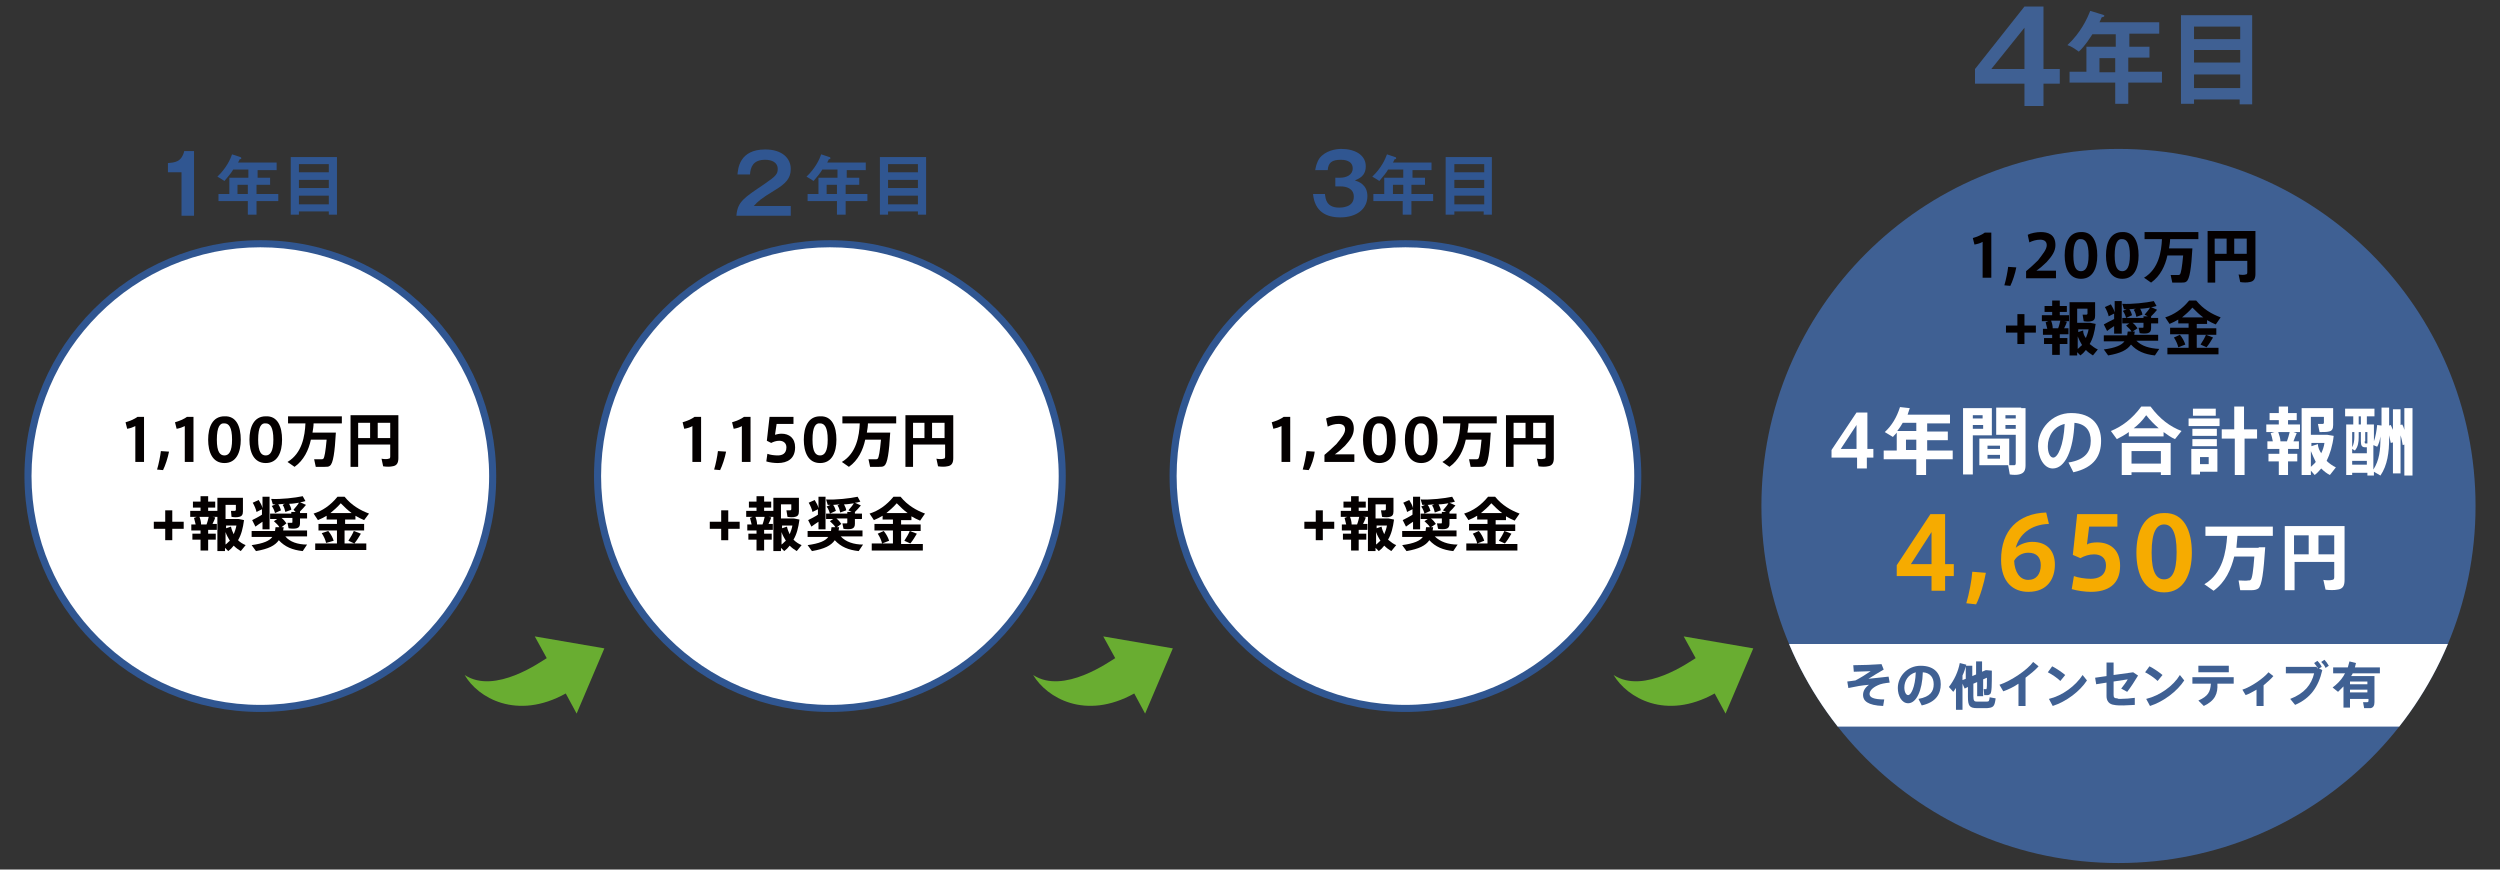 <?xml version="1.0" encoding="utf-8"?>
<!-- Generator: Adobe Illustrator 24.3.0, SVG Export Plug-In . SVG Version: 6.00 Build 0)  -->
<svg version="1.1" id="レイヤー_1" xmlns="http://www.w3.org/2000/svg" xmlns:xlink="http://www.w3.org/1999/xlink" x="0px"
	 y="0px" viewBox="0 0 460 160" style="enable-background:new 0 0 460 160;" xml:space="preserve">
<rect x="0" y="0" width="460" height="160" fill="#333333" stroke="none"/>
<style type="text/css">
	.st0{fill:#69AD31;}
	.st1{fill:#305691;}
	.st2{fill:#FFFFFF;}
	.st3{fill:#040000;}
	.st4{fill:#3F6093;}
	.st5{clip-path:url(#SVGID_2_);fill:#FFFFFF;}
	.st6{fill:#F6AB00;}
</style>
<g>
	<path class="st0" d="M104.1,127.6l2,3.7l5.1-12l-12.8-2.2l2.2,4c-0.9,0.5-9.5,6.8-15.1,3.1C87.9,128.4,95.1,132.6,104.1,127.6"/>
	<path class="st0" d="M208.7,127.6l2,3.7l5.1-12l-12.8-2.2l2.2,4c-0.9,0.5-9.5,6.8-15.1,3.1C192.6,128.4,199.7,132.6,208.7,127.6"/>
	<path class="st0" d="M315.5,127.6l2,3.7l5.1-12l-12.8-2.2l2.2,4c-0.9,0.5-9.5,6.8-15.1,3.1C299.4,128.4,306.5,132.6,315.5,127.6"/>
	<g>
		<g>
			<g>
				<path class="st1" d="M145.5,38v1.7h-10c0.2-2.6,1.4-3.3,5.1-5.8c2.2-1.5,2.5-1.9,2.5-2.8c0-1.3-1.2-1.7-2.3-1.7
					c-2.3,0-2.7,1.4-2.8,2.7h-2.3c0.1-1,0.3-4.6,5.1-4.6c3.1,0,4.7,1.6,4.7,3.6c0,1.7-0.9,2.7-3.1,4c-2.3,1.4-2.9,1.9-3.7,2.8H145.5
					z"/>
				<path class="st1" d="M155.6,32.7h2.5V34h-2.5v1.7h4V37h-4v2.5H154V37h-5.4v-1.3h2v-3h3.5v-1.5h-2.8c-0.2,0.4-0.9,1.3-1.6,2.1
					c-0.5-0.3-0.9-0.6-1.3-0.8c1.6-1.5,2.4-3.2,2.7-4.1l1.5,0.5c0.1,0,0.2,0.1,0.2,0.2c0,0.2-0.2,0.2-0.3,0.2
					c-0.1,0.2-0.1,0.3-0.3,0.6h7.1v1.4h-3.5V32.7z M154,34h-1.9v1.7h1.9V34z"/>
				<path class="st1" d="M163.4,38.9v0.6h-1.5V28.9h8.5v10.6h-1.5v-0.6H163.4z M168.9,31.7v-1.5h-5.5v1.5H168.9z M168.9,34.6v-1.5
					h-5.5v1.5H168.9z M168.9,37.5V36h-5.5v1.6H168.9z"/>
			</g>
			<g>
				<circle class="st2" cx="152.7" cy="87.6" r="42.8"/>
				<path class="st1" d="M152.7,131c-24,0-43.4-19.5-43.4-43.4c0-24,19.5-43.4,43.4-43.4s43.4,19.5,43.4,43.4
					C196.1,111.5,176.6,131,152.7,131z M152.7,45.5c-23.2,0-42.1,18.9-42.1,42.1c0,23.2,18.9,42.1,42.1,42.1
					c23.2,0,42.1-18.9,42.1-42.1C194.8,64.4,175.9,45.5,152.7,45.5z"/>
			</g>
		</g>
		<g>
			<path class="st3" d="M125.9,78.9l-0.3-1.2c0.7-0.2,1.7-0.6,2.2-1h1.2V85h-1.6v-6.6C127.1,78.6,126.5,78.8,125.9,78.9z"/>
			<path class="st3" d="M132.5,86.5l-1.1-0.1c0.3-1,0.6-2.5,0.7-3.4l1.5,0.1C133.4,84.2,132.9,85.7,132.5,86.5z"/>
			<path class="st3" d="M135,78.9l-0.3-1.2c0.7-0.2,1.7-0.6,2.2-1h1.2V85h-1.6v-6.6C136.2,78.6,135.6,78.8,135,78.9z"/>
			<path class="st3" d="M143.8,79.8c1.4,0,2.5,0.8,2.5,2.5c0,2.1-1.4,2.9-3.2,2.9c-0.6,0-1.5-0.1-2.1-0.3l0.2-1.4
				c0.5,0.2,1.3,0.3,1.9,0.3c0.8,0,1.6-0.3,1.6-1.5c0-0.8-0.6-1.2-1.3-1.2c-0.6,0-1.1,0.2-1.5,0.4l-0.8-0.4l0.5-4.4h4.4v1.3h-3.1
				l-0.3,2C142.9,79.9,143.4,79.8,143.8,79.8z"/>
			<path class="st3" d="M153.9,80.9c0,2.3-0.8,4.3-3,4.3c-2.2,0-3-2-3-4.3c0-2.3,0.8-4.3,3-4.3C153.1,76.5,153.9,78.5,153.9,80.9
				L153.9,80.9z M149.5,80.9c0,2.3,0.6,2.9,1.4,2.9c0.8,0,1.4-0.7,1.4-2.9c0-2.3-0.6-3-1.4-3C150.1,77.8,149.5,78.5,149.5,80.9
				L149.5,80.9z"/>
			<path class="st3" d="M162.9,79.6h0.9c-0.2,3.6-0.5,5.7-1.1,6.1c-0.2,0.2-0.6,0.2-1,0.2c-0.4,0-1.1,0-1.6,0l-0.3-1.4
				c0.4,0,1.1,0,1.4,0c0.1,0,0.2,0,0.3-0.1c0.2-0.2,0.4-1.3,0.6-3.5h-2.9c-0.4,1.9-1.3,3.8-3,5c0,0,0,0-1.3-0.9
				c2.7-1.6,3.2-4.8,3.3-7.1h-3.2v-1.3h9.9v1.3h-5.2c0,0.5-0.1,1.1-0.2,1.7h2.8H162.9z"/>
			<path class="st3" d="M168,81.9v4h-1.4v-9.5h7.3h1h0.5v7.9c0,0.9-0.3,1.4-1.1,1.5c-0.4,0.1-1.1,0.1-1.7,0l-0.3-1.4
				c0.5,0.1,1.1,0.1,1.3,0c0.2,0,0.3-0.1,0.3-0.4v-2.2H168z M170.1,80.6v-2.8H168v2.8H170.1z M173.8,80.6v-2.8h-2.3v2.8H173.8z"/>
			<path class="st3" d="M132.7,97.3h-2.1V96h2.1v-2.1h1.3V96h2.1v1.3H134v2.1h-1.3V97.3z"/>
			<path class="st3" d="M139.2,98.3v-0.7h-1.7v-1.1h0.8c-0.1-0.4-0.2-0.8-0.3-1.2l0.5-0.2h-1.2V94h1.9v-0.6h-1.4v-1.1h1.4v-1h1.4v1
				h1.3v1.1h-1.3V94h1.7v1.1h-0.9l0.5,0.1c-0.1,0.4-0.3,0.8-0.5,1.2h0.8v1.1h-1.6v0.7h1.4v1.1h-1.4v2h-1.4v-2h-1.5v-1.1H139.2z
				 M140.3,96.5c0.2-0.5,0.3-1,0.4-1.4H139c0.2,0.5,0.3,1,0.3,1.4H140.3z M147.5,100.3l-0.9,1.1c-0.5-0.3-0.9-0.6-1.3-1
				c-0.3,0.4-0.6,0.7-1,1l-0.6-0.6v0.6h-1.4v-9.8h3.3h0.7h0.7v2.5c0,0.6-0.2,0.9-0.7,1c-0.3,0.1-0.9,0.1-1.4,0l-0.2-1.2
				c0.3,0,0.6,0,0.7,0c0.1,0,0.2-0.1,0.2-0.2v-0.9h-1.9v2.6h2h0.2h0.2l1,0.2c-0.2,1.5-0.5,2.7-1.1,3.7
				C146.5,99.8,147,100.1,147.5,100.3z M145.3,98.3c0.2-0.5,0.4-1,0.5-1.6h-1.9v0.5l0.9-0.3C144.9,97.4,145.1,97.9,145.3,98.3z
				 M143.8,97.9v2.3c0.3-0.2,0.5-0.5,0.8-0.7C144.3,99,144,98.5,143.8,97.9z"/>
			<path class="st3" d="M150.5,94.7v-1l-1,0.5c-0.1-0.5-0.4-1.2-0.7-1.7l1.1-0.5c0.3,0.5,0.6,1,0.7,1.5v-2.1h1.3v6h-1.3V96
				c-0.5,0.3-1,0.7-1.3,0.9l-0.6-1.2C149.1,95.5,149.9,95.1,150.5,94.7z M158.8,100.2l-0.8,1.2c-1.9-0.2-3.3-0.8-4.4-2
				c-0.7,1-1.9,1.6-4.2,2l-0.8-1.1c2.2-0.3,3.3-0.8,3.8-1.5h-3.8v-1.1h4.3c0-0.2,0.1-0.5,0.1-0.7l0.7,0c-0.2-0.4-0.6-0.7-1-1.1
				l0.6-0.4h-1.3v-1h3.9v-0.3h0.8l-0.6-0.3c0.4-0.5,0.8-0.9,1-1.3c-0.6,0.1-1.2,0.2-1.8,0.2c0.2,0.4,0.4,0.8,0.4,1.1l-1.1,0.4
				c-0.1-0.4-0.2-0.9-0.5-1.3l0.4-0.2c-0.4,0-0.8,0.1-1.2,0.1c0.3,0.4,0.4,0.8,0.5,1.1l-1.1,0.5c-0.1-0.4-0.3-0.9-0.6-1.3l0.7-0.3
				c-0.2,0-0.4,0-0.5,0l-0.3-1c1.8,0.1,4.4-0.2,5.8-0.5l0.5,0.9c-0.3,0.1-0.7,0.2-1,0.2l1.1,0.5c-0.3,0.4-0.7,0.8-1.1,1.2v0.3h1.3v1
				h-1.3v0.9c0,0.5-0.2,0.8-0.6,0.9c-0.3,0.1-1,0.1-1.5,0l-0.2-1c0.3,0,0.6,0,0.8,0c0.1,0,0.1-0.1,0.1-0.2v-0.7h-2
				c0.4,0.3,0.7,0.7,0.9,1L154,97l0.4,0c0,0.2-0.1,0.4-0.1,0.6h4.4v1.1h-4C155.6,99.7,157.1,100.2,158.8,100.2z"/>
			<path class="st3" d="M164.3,100v-2.4h-3.4v-1.2h3.4v-0.8h-1.9v-0.7c-0.5,0.3-1.1,0.6-1.6,0.8l-0.8-1.2c1.6-0.5,3.1-1.5,4.4-3.1
				h1.3c1.3,1.6,2.9,2.5,4.5,3.1l-0.9,1.3c-0.5-0.2-1.1-0.5-1.6-0.8v0.7h-1.9v0.8h3.6v1.2h-3.6v2.4h4v1.2h-9.4V100H164.3z
				 M162.6,97.7c0.5,0.6,0.8,1.2,1,1.8l-1.3,0.5c-0.1-0.5-0.4-1.2-0.8-1.8L162.6,97.7z M167,94.4c-0.7-0.5-1.3-1.1-2-1.8
				c-0.6,0.7-1.3,1.3-1.9,1.8H167z M168.7,98.2c-0.3,0.5-0.7,1.2-1.2,1.8l-1.1-0.5c0.4-0.6,0.8-1.3,1-1.8L168.7,98.2z"/>
		</g>
	</g>
	<g>
		<g>
			<g>
				<path class="st1" d="M243.8,35.8c0.1,0.7,0.2,2.4,2.6,2.4c0.4,0,2.7,0,2.7-2c0-1.6-1.5-1.9-2.4-1.9h-1v-1.6h0.9
					c1.1,0,2.3-0.5,2.3-1.7c0-1.6-1.8-1.6-2.2-1.6c-1.6,0-2.3,0.5-2.4,1.9h-2.3c0.1-0.5,0.2-1.3,0.8-2.2c1.1-1.4,3-1.7,4-1.7
					c2.5,0,4.5,1.1,4.5,3.2c0,1.9-1.4,2.3-2,2.6c0.6,0.2,2.3,0.7,2.3,2.9c0,2.3-1.9,3.9-5,3.9c-2.6,0-4.7-1.1-5-4.3H243.8z"/>
				<path class="st1" d="M259.7,32.7h2.5V34h-2.5v1.7h4V37h-4v2.5h-1.6V37h-5.4v-1.3h2v-3h3.5v-1.5h-2.8c-0.2,0.4-0.9,1.3-1.6,2.1
					c-0.5-0.3-0.9-0.6-1.3-0.8c1.6-1.5,2.4-3.2,2.7-4.1l1.5,0.5c0.1,0,0.2,0.1,0.2,0.2c0,0.2-0.2,0.2-0.3,0.2
					c-0.1,0.2-0.1,0.3-0.3,0.6h7.1v1.4h-3.5V32.7z M258.2,34h-1.9v1.7h1.9V34z"/>
				<path class="st1" d="M267.6,38.9v0.6H266V28.9h8.5v10.6h-1.5v-0.6H267.6z M273.1,31.7v-1.5h-5.5v1.5H273.1z M273.1,34.6v-1.5
					h-5.5v1.5H273.1z M273.1,37.5V36h-5.5v1.6H273.1z"/>
			</g>
			<g>
				<circle class="st2" cx="258.6" cy="87.6" r="42.8"/>
				<path class="st1" d="M258.6,131c-24,0-43.4-19.5-43.4-43.4c0-24,19.5-43.4,43.4-43.4c24,0,43.4,19.5,43.4,43.4
					C302.1,111.5,282.6,131,258.6,131z M258.6,45.5c-23.2,0-42.1,18.9-42.1,42.1c0,23.2,18.9,42.1,42.1,42.1
					c23.2,0,42.1-18.9,42.1-42.1C300.7,64.4,281.8,45.5,258.6,45.5z"/>
			</g>
		</g>
		<g>
			<path class="st3" d="M234.3,78.9l-0.3-1.2c0.7-0.2,1.7-0.6,2.2-1h1.2V85h-1.6v-6.6C235.4,78.6,234.8,78.8,234.3,78.9z"/>
			<path class="st3" d="M240.8,86.5l-1.1-0.1c0.3-1,0.6-2.5,0.7-3.4l1.5,0.1C241.8,84.2,241.3,85.7,240.8,86.5z"/>
			<path class="st3" d="M247.5,79c0-0.7-0.5-1-1.2-1c-0.7,0-1.4,0.2-2,0.5L244,77c0.6-0.3,1.6-0.5,2.4-0.5c1.3,0,2.7,0.4,2.7,2.4
				c0,1.1-0.6,2-1.6,3.1c-0.6,0.6-1.3,1.2-1.9,1.6h3.6V85h-5.5v-1.3c0.6-0.5,1.4-1.2,2.2-2C246.8,80.6,247.5,79.8,247.5,79L247.5,79
				z"/>
			<path class="st3" d="M256.8,80.9c0,2.3-0.8,4.3-3,4.3c-2.2,0-3-2-3-4.3c0-2.3,0.8-4.3,3-4.3C256,76.5,256.8,78.5,256.8,80.9
				L256.8,80.9z M252.4,80.9c0,2.3,0.6,2.9,1.4,2.9c0.8,0,1.4-0.7,1.4-2.9c0-2.3-0.6-3-1.4-3C253,77.8,252.4,78.5,252.4,80.9
				L252.4,80.9z"/>
			<path class="st3" d="M264.5,80.9c0,2.3-0.8,4.3-3,4.3c-2.2,0-3-2-3-4.3c0-2.3,0.8-4.3,3-4.3C263.7,76.5,264.5,78.5,264.5,80.9
				L264.5,80.9z M260.1,80.9c0,2.3,0.6,2.9,1.4,2.9c0.8,0,1.4-0.7,1.4-2.9c0-2.3-0.6-3-1.4-3C260.7,77.8,260.1,78.5,260.1,80.9
				L260.1,80.9z"/>
			<path class="st3" d="M273.4,79.6h0.9c-0.2,3.6-0.5,5.7-1.1,6.1c-0.2,0.2-0.6,0.2-1,0.2c-0.4,0-1.1,0-1.6,0l-0.3-1.4
				c0.4,0,1.1,0,1.4,0c0.1,0,0.2,0,0.3-0.1c0.2-0.2,0.4-1.3,0.6-3.5h-2.9c-0.4,1.9-1.3,3.8-3,5c0,0,0,0-1.3-0.9
				c2.7-1.6,3.2-4.8,3.3-7.1h-3.2v-1.3h9.9v1.3h-5.2c0,0.5-0.1,1.1-0.2,1.7h2.8H273.4z"/>
			<path class="st3" d="M278.5,81.9v4h-1.4v-9.5h7.3h1h0.5v7.9c0,0.9-0.3,1.4-1.1,1.5c-0.4,0.1-1.1,0.1-1.7,0l-0.3-1.4
				c0.5,0.1,1.1,0.1,1.3,0c0.2,0,0.3-0.1,0.3-0.4v-2.2H278.5z M280.7,80.6v-2.8h-2.2v2.8H280.7z M284.4,80.6v-2.8h-2.3v2.8H284.4z"
				/>
			<path class="st3" d="M242.1,97.3H240V96h2.1v-2.1h1.3V96h2.1v1.3h-2.1v2.1h-1.3V97.3z"/>
			<path class="st3" d="M248.6,98.3v-0.7h-1.7v-1.1h0.8c-0.1-0.4-0.2-0.8-0.3-1.2l0.5-0.2h-1.2V94h1.9v-0.6h-1.4v-1.1h1.4v-1h1.4v1
				h1.3v1.1H250V94h1.7v1.1h-0.9l0.5,0.1c-0.1,0.4-0.3,0.8-0.5,1.2h0.8v1.1H250v0.7h1.4v1.1H250v2h-1.4v-2h-1.5v-1.1H248.6z
				 M249.7,96.5c0.2-0.5,0.3-1,0.4-1.4h-1.7c0.2,0.5,0.3,1,0.3,1.4H249.7z M256.9,100.3l-0.9,1.1c-0.5-0.3-0.9-0.6-1.3-1
				c-0.3,0.4-0.6,0.7-1,1l-0.6-0.6v0.6h-1.4v-9.8h3.3h0.7h0.7v2.5c0,0.6-0.2,0.9-0.7,1c-0.3,0.1-0.9,0.1-1.4,0l-0.2-1.2
				c0.3,0,0.6,0,0.7,0c0.1,0,0.2-0.1,0.2-0.2v-0.9h-1.9v2.6h2h0.2h0.2l1,0.2c-0.2,1.5-0.5,2.7-1.1,3.7
				C256,99.8,256.4,100.1,256.9,100.3z M254.7,98.3c0.2-0.5,0.4-1,0.5-1.6h-1.9v0.5l0.9-0.3C254.3,97.4,254.5,97.9,254.7,98.3z
				 M253.2,97.9v2.3c0.3-0.2,0.5-0.5,0.8-0.7C253.7,99,253.4,98.5,253.2,97.9z"/>
			<path class="st3" d="M259.9,94.7v-1l-1,0.5c-0.1-0.5-0.4-1.2-0.7-1.7l1.1-0.5c0.3,0.5,0.6,1,0.7,1.5v-2.1h1.3v6h-1.3V96
				c-0.5,0.3-1,0.7-1.3,0.9l-0.6-1.2C258.5,95.5,259.3,95.1,259.9,94.7z M268.2,100.2l-0.8,1.2c-1.9-0.2-3.3-0.8-4.4-2
				c-0.7,1-1.9,1.6-4.2,2l-0.8-1.1c2.2-0.3,3.3-0.8,3.8-1.5h-3.8v-1.1h4.3c0-0.2,0.1-0.5,0.1-0.7l0.7,0c-0.2-0.4-0.6-0.7-1-1.1
				l0.6-0.4h-1.3v-1h3.9v-0.3h0.8l-0.6-0.3c0.4-0.5,0.8-0.9,1-1.3c-0.6,0.1-1.2,0.2-1.8,0.2c0.2,0.4,0.4,0.8,0.4,1.1l-1.1,0.4
				c-0.1-0.4-0.2-0.9-0.5-1.3l0.4-0.2c-0.4,0-0.8,0.1-1.2,0.1c0.3,0.4,0.4,0.8,0.5,1.1l-1.1,0.5c-0.1-0.4-0.3-0.9-0.6-1.3l0.7-0.3
				c-0.2,0-0.4,0-0.5,0l-0.3-1c1.8,0.1,4.4-0.2,5.8-0.5l0.5,0.9c-0.3,0.1-0.7,0.2-1,0.2l1.1,0.5c-0.3,0.4-0.7,0.8-1.1,1.2v0.3h1.3v1
				h-1.3v0.9c0,0.5-0.2,0.8-0.6,0.9c-0.3,0.1-1,0.1-1.5,0l-0.2-1c0.3,0,0.6,0,0.8,0c0.1,0,0.1-0.1,0.1-0.2v-0.7h-2
				c0.4,0.3,0.7,0.7,0.9,1l-0.9,0.6l0.4,0c0,0.2-0.1,0.4-0.1,0.6h4.4v1.1h-4C265,99.7,266.5,100.2,268.2,100.2z"/>
			<path class="st3" d="M273.7,100v-2.4h-3.4v-1.2h3.4v-0.8h-1.9v-0.7c-0.5,0.3-1.1,0.6-1.6,0.8l-0.8-1.2c1.6-0.5,3.1-1.5,4.4-3.1
				h1.3c1.3,1.6,2.9,2.5,4.5,3.1l-0.9,1.3c-0.5-0.2-1.1-0.5-1.6-0.8v0.7h-1.9v0.8h3.6v1.2h-3.6v2.4h4v1.2h-9.4V100H273.7z
				 M272.1,97.7c0.5,0.6,0.8,1.2,1,1.8l-1.3,0.5c-0.1-0.5-0.4-1.2-0.8-1.8L272.1,97.7z M276.4,94.4c-0.7-0.5-1.3-1.1-2-1.8
				c-0.6,0.7-1.3,1.3-1.9,1.8H276.4z M278.1,98.2c-0.3,0.5-0.7,1.2-1.2,1.8l-1.1-0.5c0.4-0.6,0.8-1.3,1-1.8L278.1,98.2z"/>
		</g>
	</g>
	<g>
		<g>
			<g>
				<path class="st1" d="M35.7,39.7h-2.3v-8h-2.5v-1.7c1.3-0.1,2.5-0.2,3-2.2h1.8V39.7z"/>
				<path class="st1" d="M47.2,32.7h2.5V34h-2.5v1.7h4V37h-4v2.5h-1.6V37h-5.4v-1.3h2v-3h3.5v-1.5h-2.8c-0.2,0.4-0.9,1.3-1.6,2.1
					c-0.5-0.3-0.9-0.6-1.3-0.8c1.6-1.5,2.4-3.2,2.7-4.1l1.5,0.5c0.1,0,0.2,0.1,0.2,0.2c0,0.2-0.2,0.2-0.3,0.2
					c-0.1,0.2-0.1,0.3-0.3,0.6h7.1v1.4h-3.5V32.7z M45.6,34h-1.9v1.7h1.9V34z"/>
				<path class="st1" d="M55,38.9v0.6h-1.5V28.9H62v10.6h-1.5v-0.6H55z M60.5,31.7v-1.5H55v1.5H60.5z M60.5,34.6v-1.5H55v1.5H60.5z
					 M60.5,37.5V36H55v1.6H60.5z"/>
			</g>
			<g>
				<circle class="st2" cx="47.9" cy="87.6" r="42.8"/>
				<path class="st1" d="M47.9,131c-24,0-43.4-19.5-43.4-43.4c0-24,19.5-43.4,43.4-43.4s43.4,19.5,43.4,43.4
					C91.4,111.5,71.9,131,47.9,131z M47.9,45.5c-23.2,0-42.1,18.9-42.1,42.1c0,23.2,18.9,42.1,42.1,42.1S90,110.8,90,87.6
					C90,64.4,71.1,45.5,47.9,45.5z"/>
			</g>
		</g>
		<g>
			<path class="st3" d="M23.4,78.9l-0.3-1.2c0.7-0.2,1.7-0.6,2.2-1h1.2V85h-1.6v-6.6C24.5,78.6,24,78.8,23.4,78.9z"/>
			<path class="st3" d="M30,86.5l-1.1-0.1c0.3-1,0.6-2.5,0.7-3.4l1.5,0.1C30.9,84.2,30.4,85.7,30,86.5z"/>
			<path class="st3" d="M32.5,78.9l-0.3-1.2c0.7-0.2,1.7-0.6,2.2-1h1.2V85H34v-6.6C33.6,78.6,33.1,78.8,32.5,78.9z"/>
			<path class="st3" d="M44.3,80.9c0,2.3-0.8,4.3-3,4.3c-2.2,0-3-2-3-4.3c0-2.3,0.8-4.3,3-4.3C43.5,76.5,44.3,78.5,44.3,80.9
				L44.3,80.9z M39.9,80.9c0,2.3,0.6,2.9,1.4,2.9c0.8,0,1.4-0.7,1.4-2.9c0-2.3-0.6-3-1.4-3C40.5,77.8,39.9,78.5,39.9,80.9L39.9,80.9
				z"/>
			<path class="st3" d="M51.9,80.9c0,2.3-0.8,4.3-3,4.3c-2.2,0-3-2-3-4.3c0-2.3,0.8-4.3,3-4.3C51.1,76.5,51.9,78.5,51.9,80.9
				L51.9,80.9z M47.5,80.9c0,2.3,0.6,2.9,1.4,2.9c0.8,0,1.4-0.7,1.4-2.9c0-2.3-0.6-3-1.4-3C48.1,77.8,47.5,78.5,47.5,80.9L47.5,80.9
				z"/>
			<path class="st3" d="M60.9,79.6h0.9c-0.2,3.6-0.5,5.7-1.1,6.1c-0.2,0.2-0.6,0.2-1,0.2c-0.4,0-1.1,0-1.6,0l-0.3-1.4
				c0.4,0,1.1,0,1.4,0c0.1,0,0.2,0,0.3-0.1c0.2-0.2,0.4-1.3,0.6-3.5h-2.9c-0.4,1.9-1.3,3.8-3,5c0,0,0,0-1.3-0.9
				c2.7-1.6,3.2-4.8,3.3-7.1H53v-1.3h9.9v1.3h-5.2c0,0.5-0.1,1.1-0.2,1.7h2.8H60.9z"/>
			<path class="st3" d="M65.9,81.9v4h-1.4v-9.5h7.3h1h0.5v7.9c0,0.9-0.3,1.4-1.1,1.5c-0.4,0.1-1.1,0.1-1.7,0l-0.3-1.4
				c0.5,0.1,1.1,0.1,1.3,0c0.2,0,0.3-0.1,0.3-0.4v-2.2H65.9z M68.1,80.6v-2.8h-2.2v2.8H68.1z M71.8,80.6v-2.8h-2.3v2.8H71.8z"/>
			<path class="st3" d="M30.4,97.3h-2.1V96h2.1v-2.1h1.3V96h2.1v1.3h-2.1v2.1h-1.3V97.3z"/>
			<path class="st3" d="M36.9,98.3v-0.7h-1.7v-1.1H36c-0.1-0.4-0.2-0.8-0.3-1.2l0.5-0.2H35V94h1.9v-0.6h-1.4v-1.1h1.4v-1h1.4v1h1.3
				v1.1h-1.3V94H40v1.1h-0.9l0.5,0.1c-0.1,0.4-0.3,0.8-0.5,1.2h0.8v1.1h-1.6v0.7h1.4v1.1h-1.4v2h-1.4v-2h-1.5v-1.1H36.9z M38,96.5
				c0.2-0.5,0.3-1,0.4-1.4h-1.7c0.2,0.5,0.3,1,0.3,1.4H38z M45.2,100.3l-0.9,1.1c-0.5-0.3-0.9-0.6-1.3-1c-0.3,0.4-0.6,0.7-1,1
				l-0.6-0.6v0.6h-1.4v-9.8h3.3h0.7h0.7v2.5c0,0.6-0.2,0.9-0.7,1c-0.3,0.1-0.9,0.1-1.4,0L42.5,94c0.3,0,0.6,0,0.7,0
				c0.1,0,0.2-0.1,0.2-0.2v-0.9h-1.9v2.6h2h0.2h0.2l1,0.2c-0.2,1.5-0.5,2.7-1.1,3.7C44.2,99.8,44.7,100.1,45.2,100.3z M43,98.3
				c0.2-0.5,0.4-1,0.5-1.6h-1.9v0.5l0.9-0.3C42.6,97.4,42.8,97.9,43,98.3z M41.5,97.9v2.3c0.3-0.2,0.5-0.5,0.8-0.7
				C42,99,41.7,98.5,41.5,97.9z"/>
			<path class="st3" d="M48.2,94.7v-1l-1,0.5c-0.1-0.5-0.4-1.2-0.7-1.7l1.1-0.5c0.3,0.5,0.6,1,0.7,1.5v-2.1h1.3v6h-1.3V96
				c-0.5,0.3-1,0.7-1.3,0.9l-0.6-1.2C46.8,95.5,47.6,95.1,48.2,94.7z M56.5,100.2l-0.8,1.2c-1.9-0.2-3.3-0.8-4.4-2
				c-0.7,1-1.9,1.6-4.2,2l-0.8-1.1c2.2-0.3,3.3-0.8,3.8-1.5h-3.8v-1.1h4.3c0-0.2,0.1-0.5,0.1-0.7l0.7,0c-0.2-0.4-0.6-0.7-1-1.1
				l0.6-0.4h-1.3v-1h3.9v-0.3h0.8L54,93.8c0.4-0.5,0.8-0.9,1-1.3c-0.6,0.1-1.2,0.2-1.8,0.2c0.2,0.4,0.4,0.8,0.4,1.1l-1.1,0.4
				c-0.1-0.4-0.2-0.9-0.5-1.3l0.4-0.2c-0.4,0-0.8,0.1-1.2,0.1c0.3,0.4,0.4,0.8,0.5,1.1l-1.1,0.5c-0.1-0.4-0.3-0.9-0.6-1.3l0.7-0.3
				c-0.2,0-0.4,0-0.5,0l-0.3-1c1.8,0.1,4.4-0.2,5.8-0.5l0.5,0.9c-0.3,0.1-0.7,0.2-1,0.2l1.1,0.5c-0.3,0.4-0.7,0.8-1.1,1.2v0.3h1.3v1
				h-1.3v0.9c0,0.5-0.2,0.8-0.6,0.9c-0.3,0.1-1,0.1-1.5,0l-0.2-1c0.3,0,0.6,0,0.8,0c0.1,0,0.1-0.1,0.1-0.2v-0.7h-2
				c0.4,0.3,0.7,0.7,0.9,1L51.8,97l0.4,0c0,0.2-0.1,0.4-0.1,0.6h4.4v1.1h-4C53.3,99.7,54.8,100.2,56.5,100.2z"/>
			<path class="st3" d="M62,100v-2.4h-3.4v-1.2H62v-0.8h-1.9v-0.7c-0.5,0.3-1.1,0.6-1.6,0.8l-0.8-1.2c1.6-0.5,3.1-1.5,4.4-3.1h1.3
				c1.3,1.6,2.9,2.5,4.5,3.1L67,95.7c-0.5-0.2-1.1-0.5-1.6-0.8v0.7h-1.9v0.8H67v1.2h-3.6v2.4h4v1.2h-9.4V100H62z M60.4,97.7
				c0.5,0.6,0.8,1.2,1,1.8L60,99.9c-0.1-0.5-0.4-1.2-0.8-1.8L60.4,97.7z M64.7,94.4c-0.7-0.5-1.3-1.1-2-1.8
				c-0.6,0.7-1.3,1.3-1.9,1.8H64.7z M66.4,98.2c-0.3,0.5-0.7,1.2-1.2,1.8l-1.1-0.5c0.4-0.6,0.8-1.3,1-1.8L66.4,98.2z"/>
		</g>
	</g>
	<g>
		<g>
			<path class="st4" d="M376,12.7h3v2.7h-3v4.1h-3.5v-4.1h-9.1v-2.7l9.1-11.5h3.5V12.7z M372.5,12.7V5.1l-6.1,7.6H372.5z"/>
			<path class="st4" d="M391.6,8.6h3.9v2h-3.9v2.6h6.2v2h-6.2v3.9h-2.4v-3.9h-8.4v-2h3.1V8.6h5.4V6.3h-4.3c-0.4,0.6-1.3,2.1-2.5,3.2
				c-0.7-0.5-1.4-1-2.1-1.2c2.5-2.3,3.7-5,4.2-6.3l2.3,0.7c0.2,0.1,0.3,0.1,0.3,0.2c0,0.2-0.2,0.2-0.5,0.3c-0.1,0.3-0.2,0.5-0.4,0.9
				h11v2.1h-5.5V8.6z M389.2,10.7h-2.9v2.6h2.9V10.7z"/>
			<path class="st4" d="M403.7,18.2v0.9h-2.4V2.8h13.1v16.4h-2.3v-0.9H403.7z M412.2,7.2V4.9h-8.5v2.3H412.2z M412.2,11.6V9.2h-8.5
				v2.3H412.2z M412.2,16.2v-2.5h-8.5v2.5H412.2z"/>
		</g>
		<circle class="st4" cx="389.8" cy="93.1" r="65.7"/>
	</g>
	<g>
		<path class="st3" d="M363.3,45l-0.3-1.2c0.7-0.2,1.7-0.6,2.2-1h1.2v8.3h-1.6v-6.6C364.5,44.7,363.9,44.9,363.3,45z"/>
		<path class="st3" d="M369.9,52.6l-1.1-0.1c0.3-1,0.6-2.5,0.7-3.4l1.5,0.1C370.8,50.3,370.3,51.8,369.9,52.6z"/>
		<path class="st3" d="M376.6,45.1c0-0.7-0.5-1-1.2-1c-0.7,0-1.4,0.2-2,0.5l-0.3-1.4c0.6-0.3,1.6-0.5,2.4-0.5c1.3,0,2.7,0.4,2.7,2.4
			c0,1.1-0.6,2-1.6,3.1c-0.6,0.6-1.3,1.2-1.9,1.6h3.6v1.4h-5.5v-1.3c0.6-0.5,1.4-1.2,2.2-2C375.9,46.7,376.6,45.9,376.6,45.1
			L376.6,45.1z"/>
		<path class="st3" d="M385.9,47c0,2.3-0.8,4.3-3,4.3c-2.2,0-3-2-3-4.3c0-2.3,0.8-4.3,3-4.3C385.1,42.6,385.9,44.6,385.9,47
			L385.9,47z M381.5,47c0,2.3,0.6,2.9,1.4,2.9c0.8,0,1.4-0.7,1.4-2.9c0-2.3-0.6-3-1.4-3C382.1,43.9,381.5,44.6,381.5,47L381.5,47z"
			/>
		<path class="st3" d="M393.5,47c0,2.3-0.8,4.3-3,4.3c-2.2,0-3-2-3-4.3c0-2.3,0.8-4.3,3-4.3C392.7,42.6,393.5,44.6,393.5,47
			L393.5,47z M389.1,47c0,2.3,0.6,2.9,1.4,2.9c0.8,0,1.4-0.7,1.4-2.9c0-2.3-0.6-3-1.4-3C389.7,43.9,389.1,44.6,389.1,47L389.1,47z"
			/>
		<path class="st3" d="M402.5,45.7h0.9c-0.2,3.6-0.5,5.7-1.1,6.1c-0.2,0.2-0.6,0.2-1,0.2c-0.4,0-1.1,0-1.6,0l-0.3-1.4
			c0.4,0,1.1,0,1.4,0c0.1,0,0.2,0,0.3-0.1c0.2-0.2,0.4-1.3,0.6-3.5h-2.9c-0.4,1.9-1.3,3.8-3,5c0,0,0,0-1.3-0.9
			c2.7-1.6,3.2-4.8,3.3-7.1h-3.2v-1.3h9.9v1.3h-5.2c0,0.5-0.1,1.1-0.2,1.7h2.8H402.5z"/>
		<path class="st3" d="M407.6,48v4h-1.4v-9.5h7.3h1h0.5v7.9c0,0.9-0.3,1.4-1.1,1.5c-0.4,0.1-1.1,0.1-1.7,0l-0.3-1.4
			c0.5,0.1,1.1,0.1,1.3,0c0.2,0,0.3-0.1,0.3-0.4V48H407.6z M409.7,46.7v-2.8h-2.2v2.8H409.7z M413.4,46.7v-2.8h-2.3v2.8H413.4z"/>
		<path class="st3" d="M371.2,61.2h-2.1v-1.3h2.1v-2.1h1.3v2.1h2.1v1.3h-2.1v2.1h-1.3V61.2z"/>
		<path class="st3" d="M377.6,62.3v-0.7h-1.7v-1.1h0.8c-0.1-0.4-0.2-0.8-0.3-1.2l0.5-0.2h-1.2v-1.1h1.9v-0.6h-1.4v-1.1h1.4v-1h1.4v1
			h1.3v1.1H379v0.6h1.7v1.1h-0.9l0.5,0.1c-0.1,0.4-0.3,0.8-0.5,1.2h0.8v1.1H379v0.7h1.4v1.1H379v2h-1.4v-2h-1.5v-1.1H377.6z
			 M378.7,60.4c0.2-0.5,0.3-1,0.4-1.4h-1.7c0.2,0.5,0.3,1,0.3,1.4H378.7z M386,64.3l-0.9,1.1c-0.5-0.3-0.9-0.6-1.3-1
			c-0.3,0.4-0.6,0.7-1,1l-0.6-0.6v0.6h-1.4v-9.8h3.3h0.7h0.7v2.5c0,0.6-0.2,0.9-0.7,1c-0.3,0.1-0.9,0.1-1.4,0l-0.2-1.2
			c0.3,0,0.6,0,0.7,0c0.1,0,0.2-0.1,0.2-0.2v-0.9h-1.9v2.6h2h0.2h0.2l1,0.2c-0.2,1.5-0.5,2.7-1.1,3.7C385,63.7,385.5,64.1,386,64.3z
			 M383.8,62.2c0.2-0.5,0.4-1,0.5-1.6h-1.9v0.5l0.9-0.3C383.3,61.4,383.5,61.8,383.8,62.2z M382.3,61.9v2.3c0.3-0.2,0.5-0.5,0.8-0.7
			C382.8,63,382.5,62.4,382.3,61.9z"/>
		<path class="st3" d="M389,58.7v-1l-1,0.5c-0.1-0.5-0.4-1.2-0.7-1.7l1.1-0.5c0.3,0.5,0.6,1,0.7,1.5v-2.1h1.3v6H389v-1.4
			c-0.5,0.3-1,0.7-1.3,0.9l-0.6-1.2C387.6,59.4,388.4,59,389,58.7z M397.3,64.2l-0.8,1.2c-1.9-0.2-3.3-0.8-4.4-2
			c-0.7,1-1.9,1.6-4.2,2l-0.8-1.1c2.2-0.3,3.3-0.8,3.8-1.5h-3.8v-1.1h4.3c0-0.2,0.1-0.5,0.1-0.7l0.7,0c-0.2-0.4-0.6-0.7-1-1.1
			l0.6-0.4h-1.3v-1h3.9v-0.3h0.8l-0.6-0.3c0.4-0.5,0.8-0.9,1-1.3c-0.6,0.1-1.2,0.2-1.8,0.2c0.2,0.4,0.4,0.8,0.4,1.1l-1.1,0.4
			c-0.1-0.4-0.2-0.9-0.5-1.3l0.4-0.2c-0.4,0-0.8,0.1-1.2,0.1c0.3,0.4,0.4,0.8,0.5,1.1l-1.1,0.5c-0.1-0.4-0.3-0.9-0.6-1.3l0.7-0.3
			c-0.2,0-0.4,0-0.5,0l-0.3-1c1.8,0.1,4.4-0.2,5.8-0.5l0.5,0.9c-0.3,0.1-0.7,0.2-1,0.2l1.1,0.5c-0.3,0.4-0.7,0.8-1.1,1.2v0.3h1.3v1
			h-1.3v0.9c0,0.5-0.2,0.8-0.6,0.9c-0.3,0.1-1,0.1-1.5,0l-0.2-1c0.3,0,0.6,0,0.8,0c0.1,0,0.1-0.1,0.1-0.2v-0.7h-2
			c0.4,0.3,0.7,0.7,0.9,1l-0.9,0.6l0.4,0c0,0.2-0.1,0.4-0.1,0.6h4.4v1.1h-4C394.1,63.7,395.5,64.1,397.3,64.2z"/>
		<path class="st3" d="M402.7,63.9v-2.4h-3.4v-1.2h3.4v-0.8h-1.9v-0.7c-0.5,0.3-1.1,0.6-1.6,0.8l-0.8-1.2c1.6-0.5,3.1-1.5,4.4-3.1
			h1.3c1.3,1.6,2.9,2.5,4.5,3.1l-0.9,1.3c-0.5-0.2-1.1-0.5-1.6-0.8v0.7h-1.9v0.8h3.6v1.2h-3.6v2.4h4v1.2h-9.4v-1.2H402.7z
			 M401.1,61.6c0.5,0.6,0.8,1.2,1,1.8l-1.3,0.5c-0.1-0.5-0.4-1.2-0.8-1.8L401.1,61.6z M405.4,58.4c-0.7-0.5-1.3-1.1-2-1.8
			c-0.6,0.7-1.3,1.3-1.9,1.8H405.4z M407.2,62.1c-0.3,0.5-0.7,1.2-1.2,1.8l-1.1-0.5c0.4-0.6,0.8-1.3,1-1.8L407.2,62.1z"/>
	</g>
	<g>
		<g>
			<defs>
				<circle id="SVGID_1_" cx="389.8" cy="93.1" r="65.7"/>
			</defs>
			<clipPath id="SVGID_2_">
				<use xlink:href="#SVGID_1_"  style="overflow:visible;"/>
			</clipPath>
			<rect x="325.5" y="118.5" class="st5" width="128" height="15.2"/>
		</g>
		<g>
			<path class="st4" d="M346.2,122.2l0.4,1c-0.9,0.5-2,1.2-2.8,1.7c1.2-0.1,2.5-0.3,3.7-0.4l0.2,1.1c-0.9,0.1-1.6,0.2-2.2,0.5
				c-1.1,0.5-1.5,1.1-1.5,1.6c0,0.6,0.7,1,2.7,1l-0.2,1.2c-2.9-0.1-3.7-1-3.7-2c0-0.8,0.4-1.4,1.1-1.9c-1.3,0.1-2.4,0.3-3.8,0.6
				l-0.2-1.2c0.6-0.1,1-0.1,1.5-0.2c0.8-0.4,2.1-1.2,2.8-1.7c-0.8,0-2.2,0.1-3.1,0.1l-0.1-1.2C342.4,122.4,345,122.3,346.2,122.2z"
				/>
			<path class="st4" d="M349.2,126.6c0-2.1,1.7-4.1,4.2-4.1c2.7,0,3.7,1.6,3.7,3.4c0,1.7-0.8,3.3-3.5,3.9l-0.6-1.2
				c2.2-0.4,2.8-1.4,2.8-2.7c0-1.2-0.6-2.1-2-2.2c-0.1,3.4-1.2,5.7-2.7,5.7C349.9,129.4,349.2,128,349.2,126.6L349.2,126.6z
				 M350.4,126.5c0,0.8,0.3,1.4,0.7,1.4c0.5,0,1.3-1.4,1.4-4.2C351.1,124.1,350.4,125.3,350.4,126.5z"/>
			<path class="st4" d="M360.7,125.3l1-0.4v-2.4h1.2v1.9l0.7-0.3v-2.4h1.1v1.9l0.7-0.3l1.1,0.1c0,2.7,0,4-0.3,4.3
				c-0.1,0.1-0.3,0.2-0.5,0.2c-0.1,0-0.5,0-0.6,0l-0.1-1.1c0.1,0,0.3,0,0.4,0c0,0,0.1,0,0.1,0c0.1-0.1,0.1-0.8,0.1-2.1l-0.7,0.3v3.1
				h-1.1v-2.6l-0.7,0.3v2.3c0,0.9,0.2,1,0.7,1c0.5,0,1.2,0,1.7,0c0.5,0,0.5-0.1,0.6-0.8l1.1,0.2c-0.2,1.5-0.4,1.7-1.6,1.8
				c-0.6,0-1.3,0-1.8,0c-1.4,0-1.7-0.4-1.7-2.1v-1.8l-0.6,0.3l-0.4-0.9v4.8h-1.2v-4c-0.2,0.2-0.3,0.5-0.5,0.7l-0.8-0.9
				c1-1.3,1.7-2.8,2-4.4l1.2,0.3c-0.2,0.7-0.4,1.4-0.7,2V125.3z"/>
			<path class="st4" d="M372.8,129.9h-1.4v-4.1c-0.9,0.6-1.9,1.1-2.8,1.4l-0.7-1.2c2.1-0.7,5.1-2.7,6.2-4.2l1,0.8
				c-0.6,0.7-1.5,1.4-2.4,2.1V129.9z"/>
			<path class="st4" d="M380,124.2l-0.9,1.1c-0.5-0.5-1.5-1.2-2.3-1.6l0.8-1.1C378.4,123,379.4,123.7,380,124.2z M383.2,124.2l0.8,1
				c-1.3,2-3.8,3.9-6.3,4.7l-0.7-1.3C379.5,128,381.9,126.2,383.2,124.2z"/>
			<path class="st4" d="M390.1,128.6c0.8,0,2-0.1,2.7-0.2v1.3c-0.6,0-1.4,0.1-2.1,0.1c-0.6,0-1.3,0-1.7-0.1
				c-0.9-0.1-1.4-0.7-1.4-1.6v-2.5l-1.9,0.3l-0.2-1.2l2.1-0.3v-2.5h1.3v2.3l3.6-0.5l0.9,0.6c-0.6,1-1.3,2.1-2,3l-1.1-0.6
				c0.4-0.5,1-1.3,1.2-1.7l-2.6,0.4v2.4c0,0.5,0.1,0.7,0.7,0.7C389.7,128.6,389.9,128.6,390.1,128.6z"/>
			<path class="st4" d="M397.9,124.2l-0.9,1.1c-0.5-0.5-1.5-1.2-2.3-1.6l0.8-1.1C396.3,123,397.3,123.7,397.9,124.2z M401.1,124.2
				l0.8,1c-1.3,2-3.8,3.9-6.3,4.7l-0.7-1.3C397.4,128,399.9,126.2,401.1,124.2z"/>
			<path class="st4" d="M405.5,129.9l-1-1c1.8-0.8,2.2-1.6,2.3-3.1h-3.4v-1.2h7.6v1.2h-3C408.1,127.6,407.6,128.9,405.5,129.9z
				 M410.1,122.5v1.2h-5.6v-1.2H410.1z"/>
			<path class="st4" d="M416.4,129.9h-1.2v-3c-0.7,0.4-1.4,0.8-2,1l-0.6-1c1.6-0.5,3.9-2.1,4.8-3.2l0.9,0.7
				c-0.4,0.5-1.1,1.1-1.8,1.7V129.9z"/>
			<path class="st4" d="M426.3,122.9l0.2,0.1c-0.2-0.4-0.4-0.6-0.7-1l0.6-0.4c0.4,0.4,0.6,0.7,0.8,1.1l-0.5,0.3l0.6,0.3
				c-0.7,3.1-2.2,5.2-5,6.4l-0.9-1.1c2.6-1,3.9-2.6,4.4-4.7h-5.2v-1.2H426.3z M428.5,122.5l-0.6,0.4c-0.2-0.5-0.5-0.8-0.8-1.1
				l0.6-0.4C428,121.7,428.2,122,428.5,122.5z"/>
			<path class="st4" d="M432.4,128.4v1.8h-1.2v-3.9c-0.3,0.3-0.7,0.7-1,1l-1-0.8c0.8-0.6,1.5-1.3,2-2.1v0h0c0.1-0.2,0.2-0.4,0.3-0.5
				h-2.2v-1.1h2.7c0.1-0.3,0.2-0.7,0.3-1.1l1.2,0.3c-0.1,0.3-0.1,0.5-0.2,0.8h4.6v1.1h-5c-0.1,0.2-0.2,0.4-0.3,0.5h3h0.7h0.6v4.8
				c0,0.6-0.2,1-0.7,1.1c-0.3,0-0.8,0-1.2,0l-0.2-1.1c0.3,0,0.7,0,0.8,0c0.1,0,0.2-0.1,0.2-0.2v-0.4H432.4z M435.6,125.9v-0.5h-3.2
				v0.5H435.6z M435.6,127.4v-0.5h-3.2v0.5H435.6z"/>
		</g>
	</g>
	<g>
		<g>
			<path class="st2" d="M343.5,82.6h1.2v1.6h-1.2v2h-1.8v-2h-4.7v-1.4l4.6-6.9h2V82.6z M341.6,82.6v-4.4l-2.9,4.4H341.6z"/>
			<path class="st2" d="M354.4,84.5v2.9h-1.8v-2.9h-6v-1.6h2.4v-3.3c-0.2,0.3-0.5,0.5-0.7,0.8l-1.5-0.9c1.3-1.2,2.2-2.7,2.8-4.6
				l1.8,0.2c-0.1,0.4-0.3,0.8-0.4,1.2h7.8v1.6h-4.2v1.5h3.8v1.6h-3.8v1.9h4.7v1.6H354.4z M352.6,77.8h-2.5c-0.3,0.5-0.6,1-1,1.5h3.5
				V77.8z M352.6,82.8v-1.9h-1.9v1.9H352.6z"/>
			<path class="st2" d="M363,75.1h3.5v5H363v7.2h-1.8V75.1h1.1H363z M364.8,77v-0.6H363V77H364.8z M363,78.2v0.7h1.9v-0.7H363z
				 M369.7,80.7v4.9h-5.5v-4.9H369.7z M365.7,82.6h2.3V82h-2.3V82.6z M365.7,84.4h2.3v-0.7h-2.3V84.4z M371.9,75.1h0.8v10.5
				c0,1-0.3,1.5-1.2,1.7c-0.4,0.1-1.1,0.1-1.7,0l-0.3-1.7c0.4,0,0.9,0,1.1,0c0.2,0,0.3-0.1,0.3-0.4v-5.2h-3.6v-5h3.6H371.9z
				 M370.9,77v-0.6H369V77H370.9z M369,78.2v0.7h1.9v-0.7H369z"/>
			<path class="st2" d="M375,82.1c0-3.1,2.5-6.1,6.1-6.1c4,0,5.5,2.4,5.5,5.1c0,2.6-1.1,4.9-5.1,5.8l-0.9-1.8c3.2-0.5,4.1-2.1,4.1-4
				c0-1.8-0.9-3.1-3-3.3c-0.2,5-1.7,8.4-4,8.4C376.1,86.2,375,84.2,375,82.1L375,82.1z M376.8,82.1c0,1.2,0.4,2.1,1,2.1
				c0.8,0,1.9-2.1,2.1-6.2C377.9,78.5,376.8,80.2,376.8,82.1z"/>
			<path class="st2" d="M398.1,80.3h-6.4v-0.8c-0.7,0.5-1.4,0.9-2.2,1.3l-1.1-1.5c2-0.8,3.9-2.2,5.6-4.5h1.7
				c1.7,2.3,3.6,3.7,5.7,4.5l-1.2,1.5c-0.7-0.3-1.4-0.8-2.1-1.3V80.3z M392.2,86.9v0.5h-1.8v-5.9h9v5.9h-1.8v-0.5H392.2z
				 M397.6,85.3V83h-5.4v2.3H397.6z M397.2,78.8c-0.8-0.7-1.6-1.5-2.3-2.4c-0.7,1-1.5,1.8-2.3,2.4H397.2z"/>
			<path class="st2" d="M408.4,77v1.4h-5.7V77H408.4z M404.8,82.6h3.2v4.2h-3.2v0.5h-1.6v-4.7h0.8H404.8z M407.9,78.9v1.3h-4.5v-1.3
				H407.9z M407.9,80.8v1.3h-4.5v-1.3H407.9z M407.7,75.2v1.3h-4.2v-1.3H407.7z M406.4,85.4v-1.3h-1.6v1.3H406.4z M411.1,79v-4.2
				h1.8V79h2.4v1.7H413v6.7h-1.8v-6.7h-2.4V79H411.1z"/>
			<path class="st2" d="M419.4,83.5v-0.9h-2.2v-1.4h1c-0.1-0.5-0.2-1-0.4-1.5l0.7-0.2h-1.5v-1.4h2.3v-0.8h-1.7V76h1.7v-1.2h1.7V76
				h1.6v1.3h-1.6v0.8h2.2v1.4h-1.2l0.6,0.2c-0.2,0.4-0.4,1-0.6,1.5h1v1.4h-2v0.9h1.7v1.4h-1.7v2.5h-1.7v-2.5h-1.9v-1.4H419.4z
				 M420.8,81.2c0.2-0.6,0.4-1.2,0.5-1.7h-2.1c0.2,0.6,0.4,1.2,0.4,1.7H420.8z M429.8,86l-1.1,1.4c-0.6-0.3-1.1-0.7-1.6-1.2
				c-0.4,0.5-0.8,0.9-1.2,1.2l-0.7-0.8v0.8h-1.7V75.1h4.1h0.9h0.8v3.1c0,0.7-0.2,1.1-0.8,1.2c-0.3,0.1-1.1,0.1-1.7,0.1l-0.3-1.5
				c0.3,0,0.8,0,0.9,0c0.1,0,0.2-0.1,0.2-0.2v-1.1h-2.4V80h2.5h0.2h0.3l1.2,0.2c-0.2,1.8-0.7,3.4-1.3,4.6
				C428.6,85.3,429.2,85.7,429.8,86z M427.1,83.4c0.3-0.6,0.5-1.2,0.6-1.9h-2.4v0.6l1.2-0.4C426.5,82.4,426.8,82.9,427.1,83.4z
				 M425.2,83v2.9c0.3-0.3,0.7-0.6,0.9-0.9C425.8,84.4,425.5,83.7,425.2,83z"/>
			<path class="st2" d="M432.8,86.9v0.5h-1.1v-9.3h1.3v-1.5h-1.5v-1.4h5.4v1.4h-1.4v1.5h1.3v3.1c0.3-0.8,0.5-2,0.6-3l0.8,0.1V75h1.4
				v3.3l0.3-0.1c0.1,0.3,0.3,0.6,0.4,0.9v-3.8h1.4v2.9l0.3-0.1c0.2,0.3,0.3,0.6,0.4,1v-4h1.5v12.4h-1.5v-5.7l-0.3,0.1
				c-0.1-0.6-0.2-1.2-0.4-1.8v7h-1.4v-5.7l-0.4,0.1c-0.1-0.4-0.2-0.9-0.3-1.4v0.6c0,2.5-0.3,4.9-1.6,6.8l-1.2-0.7v0.7h-1.2v-0.5
				H432.8z M435.5,83.4v-1.1c-0.1,0-0.3,0-0.3,0c-0.6,0-0.8-0.3-0.8-1.1v-1.7H434v0.9c0,0.9-0.1,1.8-0.7,2.5l-0.5-0.3v0.8H435.5z
				 M433.2,80.4v-0.9h-0.4v2.8C433.1,81.7,433.2,81.1,433.2,80.4z M435.5,85.5v-0.7h-2.7v0.7H435.5z M434.4,78.1v-1.5h-0.4v1.5
				H434.4z M435.1,81.2c0,0.3,0,0.4,0.2,0.4h0.3v-2.1h-0.4V81.2z M437.4,82.2l-0.7-0.3v4.5c1.1-1.7,1.3-3.6,1.3-5.8v-0.3
				C437.9,81,437.7,81.7,437.4,82.2z"/>
			<path class="st6" d="M357.9,103.8h1.6v2.2h-1.6v2.7h-2.5v-2.7H349V104l6.2-9.4h2.7V103.8z M355.4,103.8v-5.9l-3.8,5.9H355.4z"/>
			<path class="st6" d="M363.6,111.2l-1.8-0.2c0.5-1.7,1-4.2,1.1-5.8l2.5,0.2C365.1,107.2,364.3,109.9,363.6,111.2z"/>
			<path class="st6" d="M373.9,99.7c3,0,4.2,1.9,4.2,4.2c0,2.5-1.3,5-4.9,5c-2.7,0-5-1.7-5-5.9c0-5.4,3.1-8.5,8.3-8.7l0.5,2.1
				c-3.4,0.1-5.5,2-6.1,4.4C371.4,100.3,372.7,99.7,373.9,99.7L373.9,99.7z M373.2,106.7c1.5,0,2.3-1.1,2.3-2.7
				c0-1.4-0.7-2.3-2.3-2.3c-1.2,0-2.2,0.7-2.6,1.5C370.7,105.2,371.6,106.7,373.2,106.7z"/>
			<path class="st6" d="M385.9,99.8c2.3,0,4.2,1.3,4.2,4.3c0,3.5-2.3,4.8-5.4,4.8c-1,0-2.5-0.2-3.5-0.5l0.4-2.4
				c0.8,0.3,2.1,0.5,3.1,0.5c1.3,0,2.8-0.5,2.8-2.5c0-1.4-1-2-2.2-2c-0.9,0-1.8,0.3-2.5,0.7l-1.4-0.6l0.8-7.5h7.4v2.3h-5.2l-0.4,3.3
				C384.4,99.9,385.2,99.8,385.9,99.8z"/>
			<path class="st6" d="M403.3,101.7c0,3.8-1.4,7.3-5.1,7.3c-3.7,0-5.1-3.4-5.1-7.3c0-3.9,1.4-7.3,5.1-7.3
				C401.9,94.3,403.3,97.7,403.3,101.7L403.3,101.7z M395.9,101.7c0,3.8,1,4.9,2.3,4.9c1.3,0,2.3-1.1,2.3-5c0-3.9-1-5.1-2.3-5.1
				C396.9,96.5,395.9,97.7,395.9,101.7L395.9,101.7z"/>
			<path class="st2" d="M415.6,100.7h1.2c-0.3,4.5-0.6,7.1-1.3,7.6c-0.3,0.2-0.7,0.3-1.3,0.3c-0.4,0-1.4,0-2,0l-0.3-1.8
				c0.5,0,1.4,0.1,1.8,0c0.2,0,0.3,0,0.4-0.1c0.3-0.2,0.5-1.6,0.7-4.3h-3.7c-0.6,2.4-1.6,4.7-3.8,6.3c0,0,0,0-1.7-1.2
				c3.4-2,4-6,4.2-8.9h-4v-1.7h12.4v1.7h-6.5c-0.1,0.7-0.1,1.4-0.2,2.2h3.5H415.6z"/>
			<path class="st2" d="M422.2,103.6v5h-1.8V96.8h9.1h1.3h0.6v9.9c0,1.1-0.3,1.7-1.4,1.8c-0.4,0.1-1.4,0.1-2.1,0l-0.4-1.8
				c0.6,0.1,1.3,0.1,1.6,0c0.3,0,0.4-0.2,0.4-0.5v-2.8H422.2z M424.8,102v-3.5h-2.7v3.5H424.8z M429.5,102v-3.5h-2.9v3.5H429.5z"/>
		</g>
	</g>
</g>
</svg>
